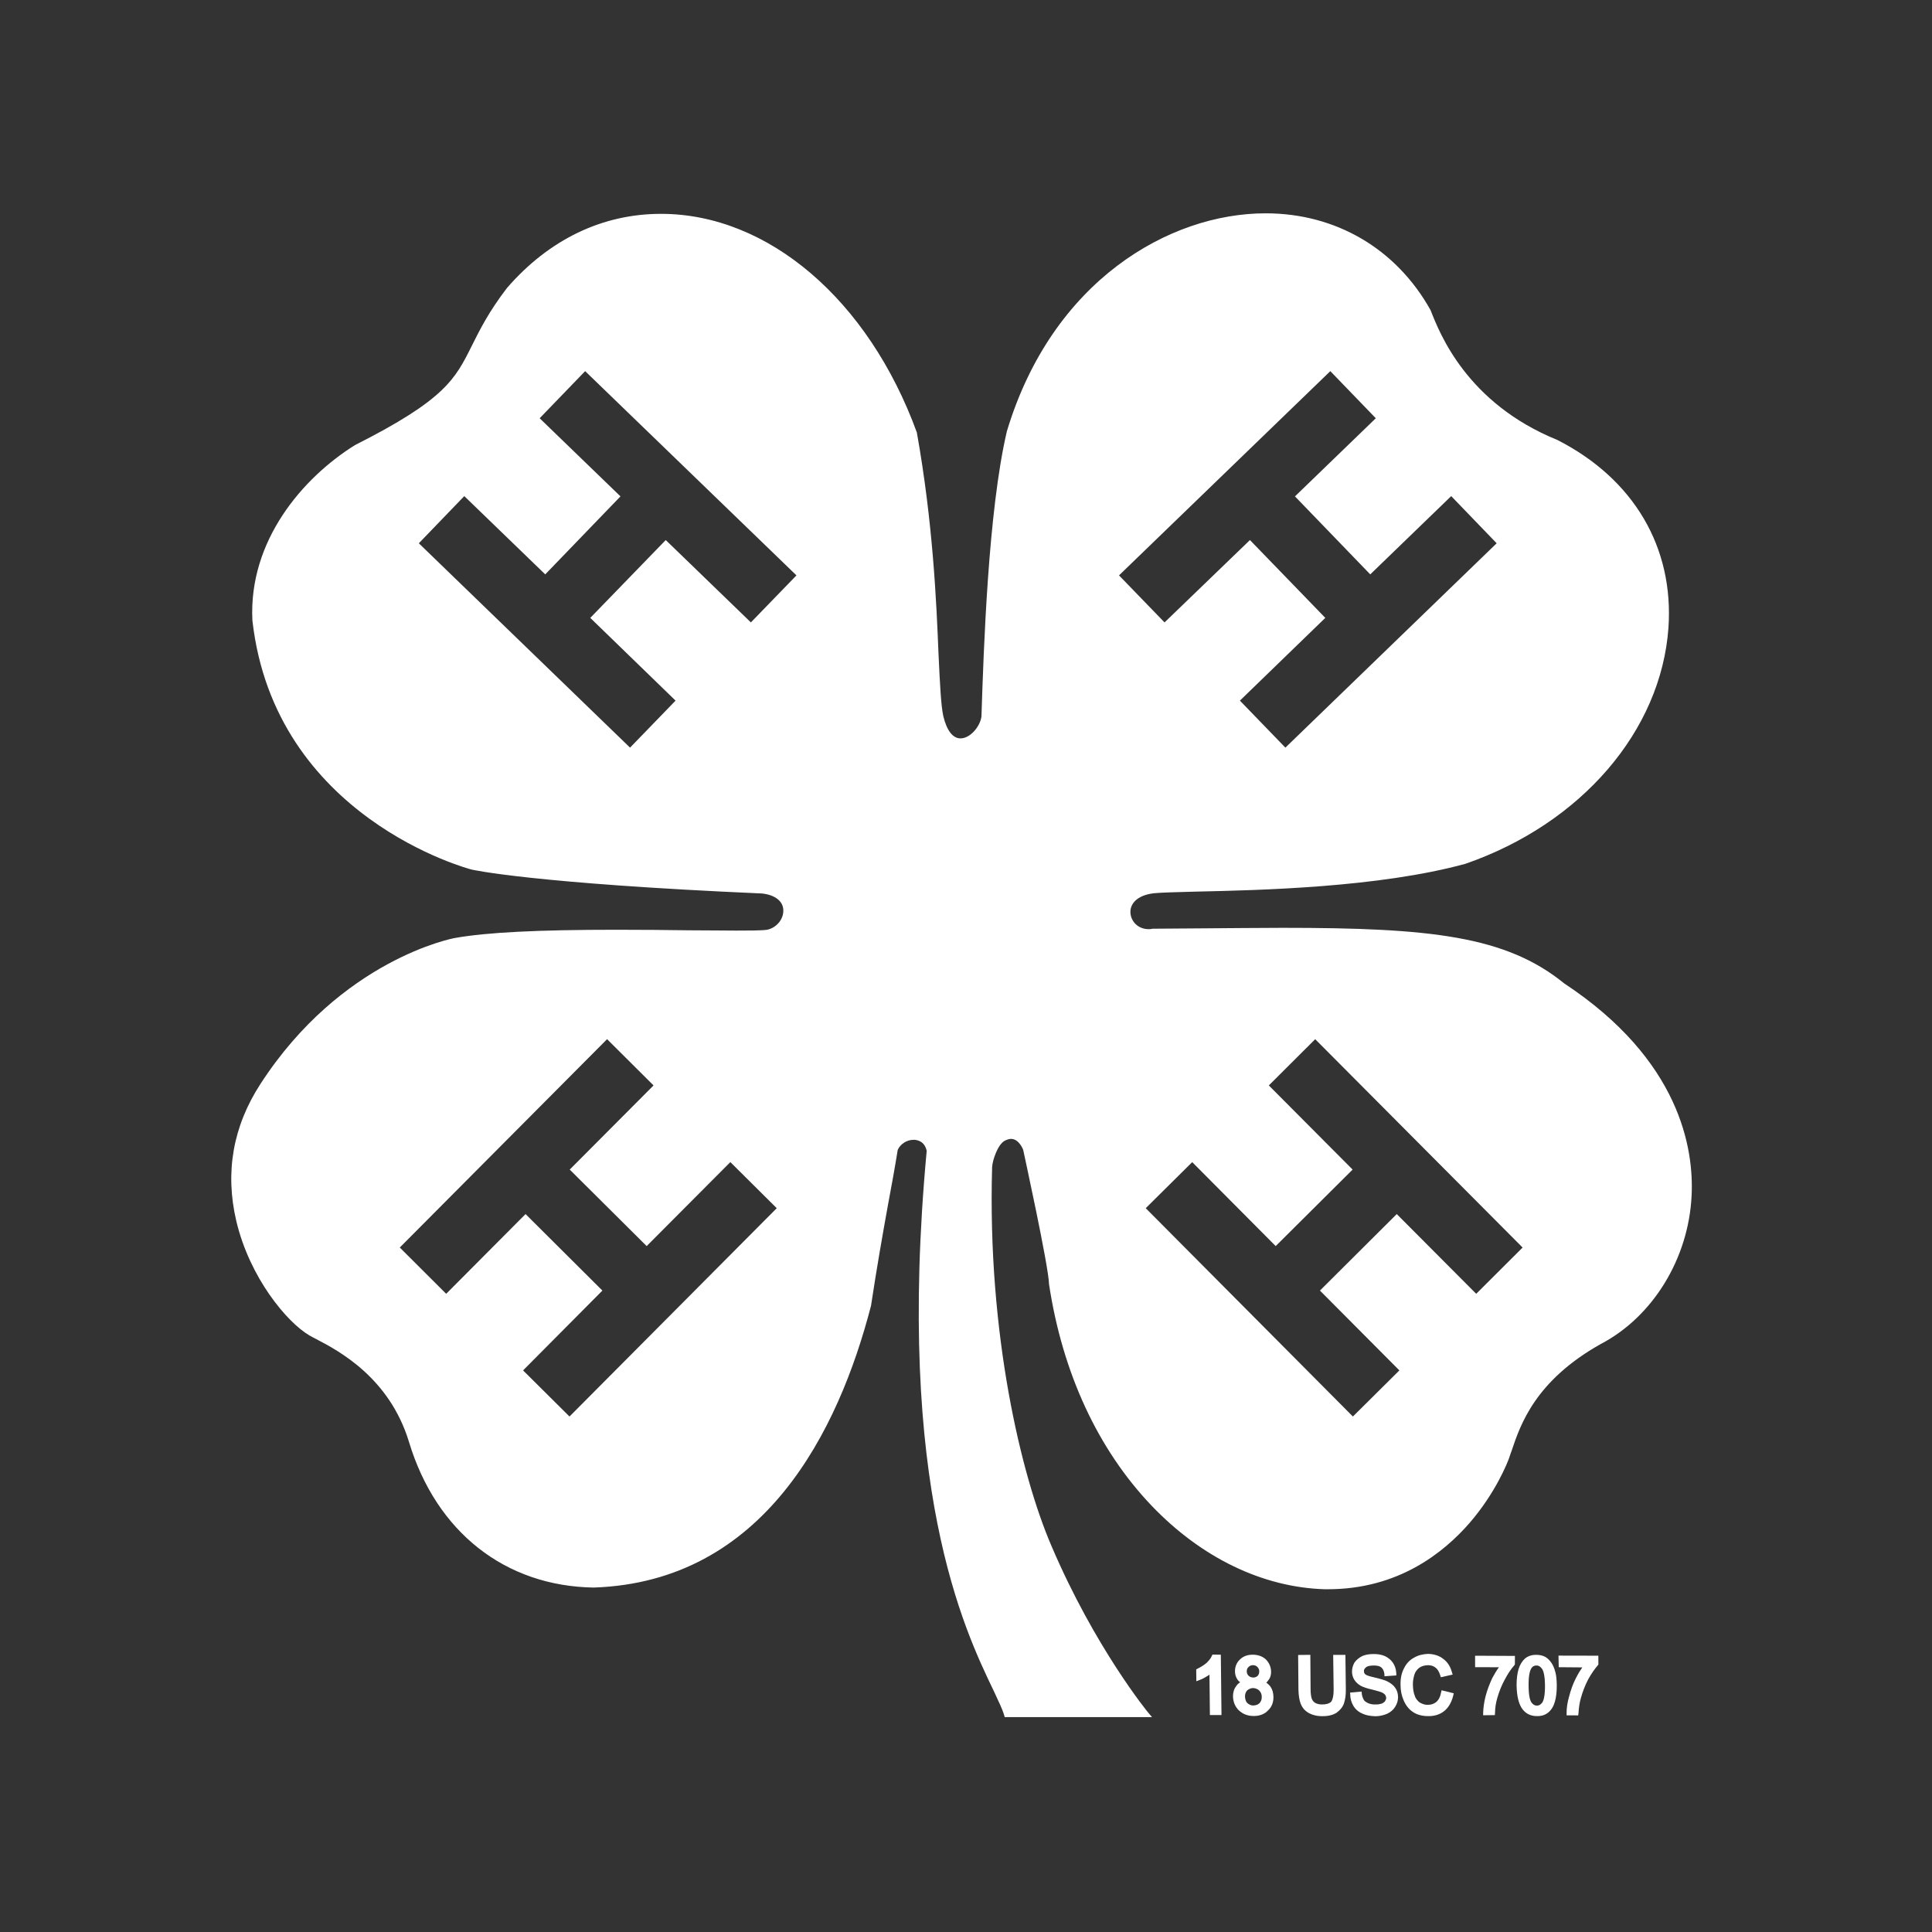 <svg width="70" height="70" viewBox="0 0 70 70" fill="none" xmlns="http://www.w3.org/2000/svg">
<rect x="0" y="0" width="70" height="70" fill="#333333" stroke="none"/>
<path d="M56.673 35.63C54.558 33.909 51.816 33.617 46.479 33.617C45.544 33.617 44.538 33.631 43.435 33.637C42.902 33.641 42.354 33.645 41.761 33.649C41.717 33.661 41.668 33.665 41.62 33.665C41.214 33.665 40.974 33.364 40.958 33.075C40.937 32.781 41.159 32.437 41.816 32.363C42.059 32.339 42.597 32.324 43.323 32.305C45.641 32.255 49.961 32.156 53.095 31.297C57.3 29.84 60.186 26.477 60.451 22.745C60.651 19.828 59.191 17.351 56.429 15.942C53.145 14.607 52.163 12.083 51.833 11.239C50.59 9.011 48.401 7.729 45.855 7.729C42.371 7.729 38.123 10.169 36.481 15.626C35.802 18.521 35.639 23.54 35.56 25.96C35.513 26.319 35.156 26.753 34.8 26.753C34.521 26.753 34.304 26.47 34.178 25.949C34.092 25.554 34.056 24.78 34.005 23.715C33.929 21.813 33.803 18.938 33.219 15.669C31.467 10.863 27.831 7.748 23.949 7.748C21.826 7.748 19.897 8.675 18.372 10.43C17.697 11.31 17.381 11.958 17.097 12.524C16.491 13.739 16.128 14.477 12.859 16.128C10.968 17.309 9.001 19.592 9.145 22.479C9.951 29.635 17.018 31.49 17.089 31.506C17.105 31.51 19.262 32.007 27.614 32.373C28.085 32.425 28.375 32.656 28.381 32.976C28.393 33.309 28.13 33.617 27.794 33.687C27.605 33.717 27.064 33.717 26.672 33.717C26.21 33.717 25.636 33.707 24.998 33.707C24.184 33.695 23.27 33.687 22.335 33.687C19.495 33.687 17.634 33.78 16.485 33.985C16.435 33.991 12.365 34.753 9.434 39.277C8.441 40.81 8.148 42.471 8.56 44.233C9.047 46.298 10.395 47.903 11.202 48.38C11.269 48.421 11.359 48.466 11.466 48.522C12.257 48.935 14.11 49.909 14.819 52.246C15.804 55.502 18.297 57.472 21.514 57.52C27.68 57.311 30.381 51.855 31.559 47.308C31.769 45.919 31.974 44.759 32.176 43.639C32.298 42.988 32.416 42.349 32.526 41.663C32.623 41.446 32.857 41.297 33.104 41.297C33.213 41.297 33.495 41.332 33.576 41.696C32.447 53.842 34.929 59.031 35.998 61.25C36.185 61.652 36.325 61.939 36.382 62.144L36.403 62.214H36.466H41.545H41.74L41.62 62.074C41.596 62.052 39.661 59.682 38.098 56.016C36.991 53.449 35.773 48.311 35.946 42.293C35.956 42.039 36.156 41.458 36.403 41.332C36.484 41.29 36.562 41.264 36.634 41.264C36.925 41.264 37.072 41.66 37.072 41.66C37.078 41.701 37.997 45.882 38.008 46.527C38.495 49.744 39.781 52.514 41.718 54.547C43.519 56.433 45.738 57.512 47.995 57.581H48.112C50.653 57.581 52.301 56.267 53.252 55.172C54.18 54.095 54.62 53.009 54.699 52.767C54.699 52.763 54.702 52.757 54.702 52.75C54.721 52.691 54.748 52.63 54.77 52.562C55.087 51.618 55.622 50.028 58.002 48.694C59.885 47.708 61.182 45.599 61.29 43.318C61.373 41.637 60.888 38.411 56.673 35.63ZM20.634 51.323L18.952 49.652L21.826 46.76L19.042 43.988L16.166 46.877L14.485 45.2L21.996 37.651L23.679 39.327L20.642 42.376L23.43 45.148L26.462 42.105L28.143 43.775L20.634 51.323ZM27.206 22.551L24.121 19.567L21.387 22.387L24.477 25.385L22.828 27.088L15.175 19.684L16.822 17.975L19.755 20.811L22.481 17.985L19.553 15.154L21.201 13.447L28.857 20.847L27.206 22.551ZM48.2 13.447L49.848 15.154L46.919 17.985L49.647 20.811L52.58 17.975L54.227 19.684L46.572 27.088L44.924 25.385L48.018 22.387L45.288 19.567L42.194 22.551L40.544 20.847L48.2 13.447ZM53.486 46.877L50.607 43.988L47.824 46.76L50.702 49.652L49.018 51.323L41.512 43.775L43.196 42.106L46.221 45.148L49.008 42.376L45.972 39.327L47.652 37.652L55.167 45.201L53.486 46.877Z" fill="white"/>
<path d="M52.672 61.351L52.231 61.242L52.21 61.332C52.184 61.482 52.125 61.591 52.044 61.662C51.954 61.736 51.855 61.77 51.733 61.768C51.638 61.775 51.542 61.741 51.448 61.69C51.408 61.666 51.377 61.633 51.343 61.593C51.312 61.552 51.281 61.511 51.264 61.452C51.216 61.339 51.194 61.193 51.192 61.041C51.188 60.914 51.211 60.799 51.244 60.68C51.278 60.573 51.335 60.497 51.418 60.43C51.502 60.367 51.611 60.337 51.742 60.333C51.854 60.336 51.937 60.361 52.01 60.42C52.079 60.468 52.14 60.566 52.18 60.691L52.204 60.77L52.633 60.673L52.603 60.577C52.546 60.374 52.442 60.212 52.288 60.102C52.145 59.987 51.955 59.929 51.743 59.923C51.559 59.931 51.381 59.97 51.226 60.064C51.067 60.151 50.949 60.281 50.866 60.454C50.78 60.617 50.739 60.813 50.744 61.035C50.742 61.244 50.781 61.435 50.859 61.613C50.9 61.705 50.949 61.79 51.008 61.861C51.064 61.931 51.124 61.982 51.201 62.033C51.339 62.129 51.538 62.18 51.762 62.178C51.979 62.18 52.18 62.116 52.331 61.991C52.485 61.865 52.591 61.68 52.651 61.444L52.672 61.351Z" fill="white"/>
<path d="M57.193 62.065C57.203 61.87 57.231 61.69 57.275 61.534C57.339 61.303 57.424 61.076 57.54 60.852C57.658 60.638 57.777 60.471 57.893 60.335L57.913 60.31L57.911 59.989L56.467 59.986L56.476 60.406L57.33 60.413C57.252 60.524 57.173 60.653 57.099 60.8C56.989 61.01 56.912 61.239 56.852 61.464C56.786 61.692 56.76 61.897 56.761 62.053V62.15L57.181 62.152L57.193 62.065Z" fill="white"/>
<path d="M43.93 59.949L43.904 60.001C43.874 60.078 43.809 60.156 43.723 60.244C43.626 60.328 43.513 60.398 43.391 60.458L43.341 60.487L43.346 60.915L43.471 60.866C43.551 60.84 43.634 60.792 43.734 60.733C43.764 60.715 43.794 60.697 43.821 60.674L43.837 62.139H44.257L44.233 59.953L43.93 59.949Z" fill="white"/>
<path d="M54.248 61.527C54.313 61.299 54.401 61.073 54.517 60.861C54.633 60.641 54.75 60.467 54.866 60.337L54.887 60.306L54.889 59.997L53.445 59.99L53.446 60.405L54.309 60.407C54.222 60.524 54.149 60.653 54.069 60.797C53.969 61.013 53.885 61.231 53.825 61.459C53.767 61.691 53.743 61.891 53.738 62.054L53.737 62.147L54.162 62.142L54.167 62.065C54.17 61.865 54.201 61.689 54.248 61.527Z" fill="white"/>
<path d="M48.762 61.203L48.747 59.959L48.304 59.96L48.32 61.206C48.322 61.487 48.268 61.606 48.231 61.658C48.162 61.722 48.052 61.758 47.888 61.756C47.796 61.754 47.718 61.734 47.656 61.702C47.6 61.665 47.559 61.623 47.531 61.555C47.505 61.487 47.486 61.37 47.485 61.208L47.476 59.958L47.034 59.963L47.045 61.212C47.049 61.434 47.079 61.608 47.13 61.741C47.157 61.806 47.194 61.864 47.233 61.914C47.281 61.97 47.347 62.026 47.427 62.07C47.552 62.138 47.718 62.182 47.916 62.18C48.121 62.182 48.291 62.14 48.426 62.056C48.549 61.965 48.641 61.862 48.693 61.722C48.736 61.591 48.767 61.423 48.762 61.203Z" fill="white"/>
<path d="M50.654 61.495C50.653 61.359 50.621 61.25 50.551 61.153C50.489 61.06 50.391 60.983 50.262 60.918C50.179 60.876 50.029 60.832 49.812 60.78C49.543 60.722 49.477 60.677 49.467 60.663C49.432 60.633 49.419 60.597 49.418 60.546C49.415 60.496 49.441 60.452 49.494 60.409C49.54 60.365 49.643 60.346 49.773 60.344C49.9 60.344 49.992 60.365 50.05 60.416C50.109 60.468 50.145 60.547 50.158 60.644L50.163 60.734L50.592 60.704L50.589 60.611C50.58 60.481 50.543 60.356 50.471 60.249C50.402 60.145 50.3 60.062 50.175 60.002C50.054 59.95 49.911 59.926 49.761 59.929C49.613 59.929 49.482 59.95 49.363 59.999C49.243 60.059 49.148 60.137 49.076 60.235C49.018 60.338 48.982 60.458 48.986 60.567C48.985 60.671 49.015 60.779 49.075 60.87C49.131 60.956 49.209 61.027 49.314 61.086C49.395 61.126 49.53 61.175 49.713 61.216C49.93 61.273 50.016 61.299 50.047 61.311C50.111 61.339 50.155 61.369 50.183 61.403C50.207 61.432 50.216 61.466 50.225 61.513C50.225 61.555 50.209 61.594 50.186 61.631C50.166 61.667 50.116 61.7 50.06 61.726C49.995 61.744 49.923 61.761 49.833 61.755C49.736 61.762 49.644 61.74 49.57 61.709C49.493 61.669 49.437 61.636 49.414 61.59C49.379 61.529 49.355 61.462 49.342 61.383L49.333 61.289L48.915 61.327L48.924 61.414C48.923 61.561 48.972 61.697 49.042 61.818C49.059 61.846 49.075 61.868 49.094 61.891C49.163 61.974 49.258 62.045 49.37 62.091C49.497 62.15 49.656 62.178 49.846 62.183C49.997 62.179 50.137 62.146 50.264 62.09C50.386 62.031 50.484 61.951 50.553 61.835C50.621 61.726 50.653 61.611 50.654 61.495Z" fill="white"/>
<path d="M56.405 61.068C56.403 60.864 56.386 60.696 56.351 60.573C56.316 60.447 56.276 60.344 56.213 60.251C56.149 60.158 56.077 60.083 55.988 60.032C55.894 59.982 55.789 59.958 55.662 59.958C55.509 59.955 55.365 60 55.256 60.089C55.151 60.185 55.071 60.311 55.022 60.472C54.975 60.623 54.947 60.825 54.949 61.072C54.958 61.469 55.029 61.757 55.17 61.938L55.18 61.949C55.303 62.099 55.476 62.181 55.691 62.177C55.852 62.181 55.99 62.136 56.097 62.046C56.207 61.955 56.287 61.828 56.333 61.666C56.379 61.51 56.406 61.32 56.405 61.068ZM55.686 61.799C55.602 61.796 55.54 61.76 55.479 61.672C55.439 61.606 55.386 61.452 55.384 61.074C55.379 60.687 55.436 60.523 55.484 60.445C55.526 60.375 55.59 60.344 55.669 60.344C55.738 60.341 55.795 60.373 55.848 60.437L55.87 60.464C55.917 60.528 55.974 60.687 55.978 61.073C55.98 61.45 55.925 61.609 55.888 61.676C55.825 61.759 55.764 61.798 55.686 61.799Z" fill="white"/>
<path d="M46.031 61.11C45.988 61.052 45.933 61.003 45.882 60.965C45.916 60.936 45.941 60.891 45.97 60.858C46.029 60.781 46.057 60.676 46.054 60.559C46.048 60.392 45.986 60.249 45.867 60.126C45.748 60.015 45.585 59.953 45.39 59.953C45.195 59.952 45.04 60.012 44.924 60.127C44.807 60.236 44.744 60.385 44.746 60.559C44.744 60.671 44.782 60.774 44.837 60.857C44.866 60.899 44.896 60.928 44.933 60.951C44.873 60.99 44.827 61.033 44.789 61.092C44.71 61.195 44.671 61.324 44.674 61.467C44.68 61.64 44.731 61.787 44.834 61.913C44.852 61.937 44.867 61.954 44.888 61.971C45.031 62.105 45.201 62.171 45.42 62.174C45.631 62.175 45.814 62.111 45.943 61.972C46.081 61.844 46.143 61.675 46.139 61.479C46.136 61.336 46.103 61.212 46.031 61.11ZM45.411 60.781C45.333 60.774 45.282 60.76 45.239 60.714C45.234 60.714 45.228 60.706 45.228 60.706C45.192 60.661 45.17 60.611 45.173 60.55C45.175 60.487 45.189 60.442 45.237 60.399C45.279 60.355 45.332 60.334 45.395 60.332C45.467 60.334 45.516 60.354 45.561 60.399C45.566 60.406 45.57 60.41 45.574 60.418C45.61 60.458 45.628 60.508 45.624 60.565C45.624 60.626 45.606 60.676 45.567 60.72C45.523 60.759 45.466 60.781 45.411 60.781ZM45.417 61.792C45.358 61.796 45.307 61.779 45.258 61.751C45.205 61.721 45.173 61.693 45.144 61.634C45.122 61.584 45.111 61.531 45.109 61.477C45.106 61.387 45.132 61.311 45.184 61.249C45.248 61.196 45.318 61.163 45.401 61.161C45.49 61.166 45.566 61.195 45.627 61.253L45.645 61.276C45.69 61.327 45.717 61.397 45.715 61.479C45.718 61.576 45.693 61.641 45.634 61.71C45.579 61.763 45.499 61.79 45.417 61.792Z" fill="white"/>
</svg>
